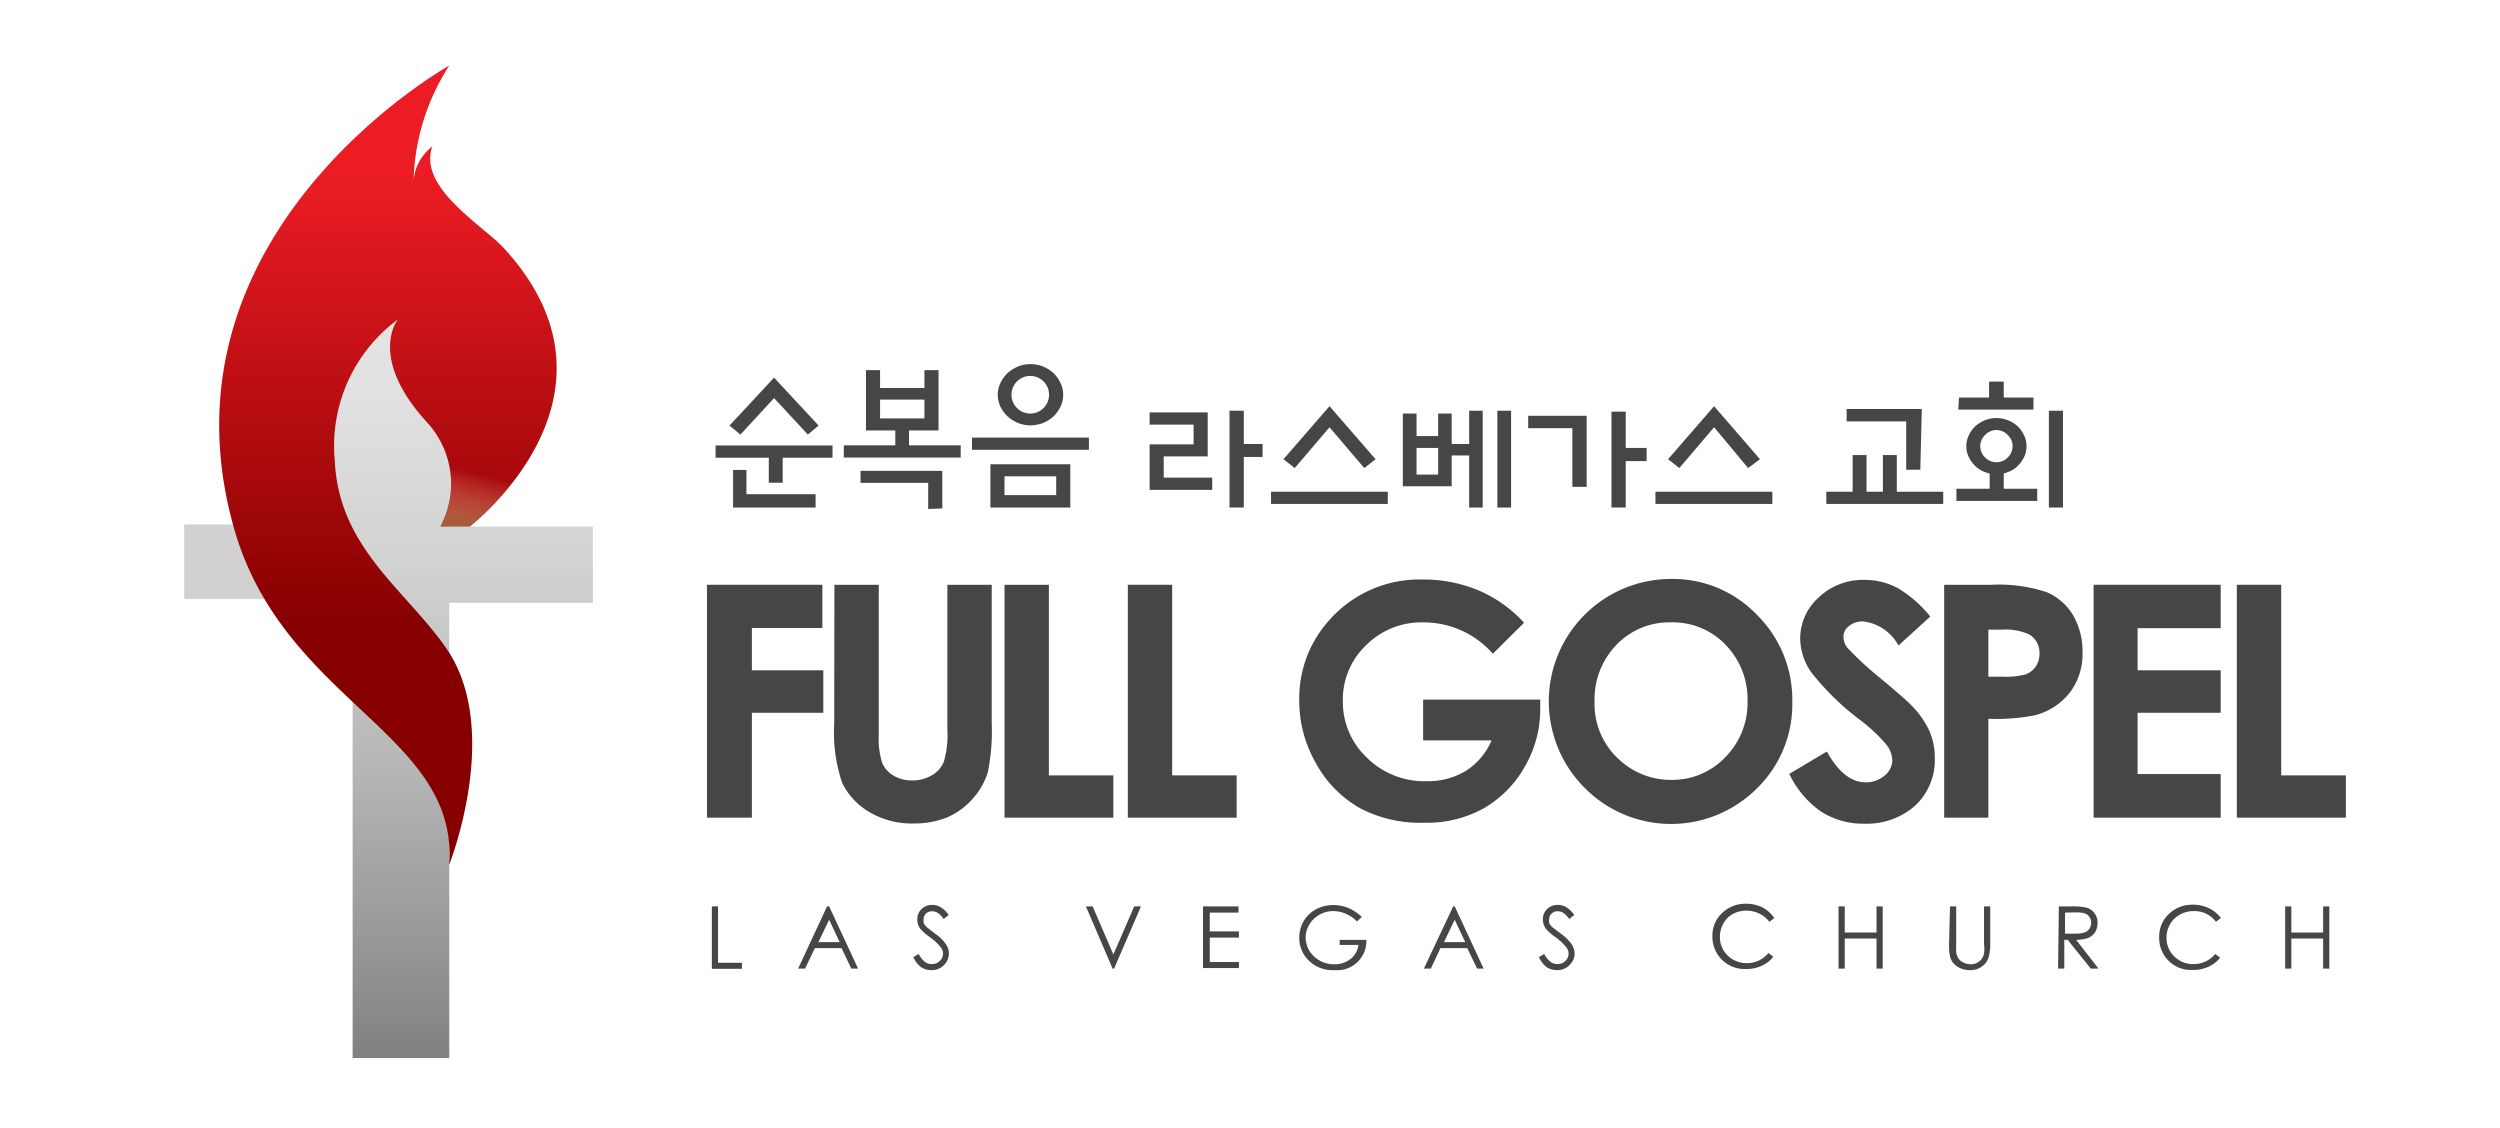 <svg xmlns="http://www.w3.org/2000/svg" xmlns:xlink="http://www.w3.org/1999/xlink" viewBox="0 0 133 60"><defs><linearGradient id="linear-gradient" x1="24.12" y1="13.8" x2="24.12" y2="56.29" gradientUnits="userSpaceOnUse"><stop offset="0" stop-color="#e6e6e6"/><stop offset="0.17" stop-color="#e1e1e1"/><stop offset="0.39" stop-color="#d1d1d1"/><stop offset="0.62" stop-color="#b8b8b8"/><stop offset="0.87" stop-color="#959595"/><stop offset="1" stop-color="gray"/></linearGradient><linearGradient id="linear-gradient-2" x1="20.64" y1="9.26" x2="20.64" y2="36.56" gradientUnits="userSpaceOnUse"><stop offset="0" stop-color="#ec1c24"/><stop offset="0.88" stop-color="#860000"/></linearGradient><linearGradient id="linear-gradient-3" x1="25.76" y1="25.28" x2="25.03" y2="28.16" gradientUnits="userSpaceOnUse"><stop offset="0" stop-color="#f69882" stop-opacity="0"/><stop offset="1" stop-color="#a45e3b"/></linearGradient></defs><g style="isolation:isolate"><g id="Layer_1" data-name="Layer 1"><polygon points="31.54 28.01 23.9 28.01 23.9 27.52 27.66 23.13 20.94 13.8 16.69 20.66 18.76 36.07 18.76 56.29 23.9 56.29 23.9 46 23.9 32.07 31.54 32.07 31.54 28.01" style="fill:url(#linear-gradient)"/><polygon points="9.8 27.9 9.8 31.87 16.2 31.87 14.44 27.9 9.8 27.9" style="fill:#d1d1d1"/><path d="M17.86,17.18s-6.33,6.7.95,15.07c0,0-6-2.4-6-10.48S17.86,17.18,17.86,17.18Z" style="fill:#bdbfc1;mix-blend-mode:multiply"/><path d="M23.44,28a4.83,4.83,0,0,0-.73-5.54C19.55,19,21.16,17,21.16,17a8.36,8.36,0,0,0-3.35,7.5c.21,4.66,3.78,6.88,5.94,10,3,4.35.14,11.52.14,11.52C24.45,39,15,37.34,12.42,28,8.06,12.32,23.9,3.49,23.9,3.49A11.8,11.8,0,0,0,22,10.07a2.58,2.58,0,0,1,1-2.28C22.21,10,25.73,12,26.86,13.26,34,21.12,25,28,25,28Z" style="fill:url(#linear-gradient-2)"/><path d="M23.44,28H25a15.31,15.31,0,0,0,2.79-3H23.92A4.56,4.56,0,0,1,23.44,28Z" style="mix-blend-mode:multiply;fill:url(#linear-gradient-3)"/><path d="M37.61,31.11h6.14v2.3H40v2.25h3.8v2.26H40V43.5H37.61Z" style="fill:#464646"/><path d="M44.39,31.11h2.36v8a4.23,4.23,0,0,0,.18,1.47,1.46,1.46,0,0,0,.6.68,1.9,1.9,0,0,0,1,.26,2,2,0,0,0,1.07-.29,1.45,1.45,0,0,0,.62-.73,5.13,5.13,0,0,0,.18-1.68V31.11h2.36V38.5a10.72,10.72,0,0,1-.21,2.59,3.77,3.77,0,0,1-.8,1.4,3.87,3.87,0,0,1-1.37,1,4.78,4.78,0,0,1-1.8.32,4.41,4.41,0,0,1-2.35-.62,3.65,3.65,0,0,1-1.43-1.55,8.34,8.34,0,0,1-.42-3.14Z" style="fill:#464646"/><path d="M53.44,31.11H55.8V41.25h3.43V43.5H53.44Z" style="fill:#464646"/><path d="M60,31.11h2.36V41.25h3.43V43.5H60Z" style="fill:#464646"/><path d="M81.08,33.13l-1.66,1.65a4.89,4.89,0,0,0-3.68-1.67,4.18,4.18,0,0,0-3.06,1.21,4,4,0,0,0-1.24,3,4.07,4.07,0,0,0,1.29,3,4.34,4.34,0,0,0,3.16,1.24A3.91,3.91,0,0,0,78,41a3.58,3.58,0,0,0,1.35-1.61H75.71V37.22h6.23l0,.52a6.07,6.07,0,0,1-.84,3.08A5.89,5.89,0,0,1,78.94,43a6.22,6.22,0,0,1-3.14.77A6.93,6.93,0,0,1,72.36,43,6.08,6.08,0,0,1,70,40.59a6.66,6.66,0,0,1-.88-3.35A6.2,6.2,0,0,1,70.71,33a6.4,6.4,0,0,1,5-2.17,7.61,7.61,0,0,1,3,.6A7,7,0,0,1,81.08,33.13Z" style="fill:#464646"/><path d="M88.94,30.8a6.18,6.18,0,0,1,4.52,1.9,6.35,6.35,0,0,1,1.89,4.64,6.24,6.24,0,0,1-1.87,4.59,6.46,6.46,0,0,1-9.16,0A6.51,6.51,0,0,1,88.94,30.8Zm0,2.31A3.9,3.9,0,0,0,86,34.3a4.17,4.17,0,0,0-1.17,3,4,4,0,0,0,1.47,3.25,4,4,0,0,0,2.63.94,3.88,3.88,0,0,0,2.86-1.21,4.12,4.12,0,0,0,1.18-3,4.17,4.17,0,0,0-1.19-3A3.88,3.88,0,0,0,88.91,33.11Z" style="fill:#464646"/><path d="M102.69,32.8,101,34.34a2.47,2.47,0,0,0-1.88-1.28,1.12,1.12,0,0,0-.76.25.73.73,0,0,0-.29.56,1,1,0,0,0,.21.59A17.76,17.76,0,0,0,100,36.05c.9.75,1.44,1.22,1.63,1.42a4.77,4.77,0,0,1,1,1.39,3.44,3.44,0,0,1,.3,1.44,3.33,3.33,0,0,1-1,2.52,3.87,3.87,0,0,1-2.75,1,4.14,4.14,0,0,1-2.31-.65,5.15,5.15,0,0,1-1.68-2l2-1.19c.6,1.09,1.29,1.64,2.06,1.64a1.52,1.52,0,0,0,1-.35,1.06,1.06,0,0,0,.42-.82,1.4,1.4,0,0,0-.32-.84,8.55,8.55,0,0,0-1.37-1.29,14.05,14.05,0,0,1-2.62-2.55,3.23,3.23,0,0,1-.59-1.79,2.94,2.94,0,0,1,1-2.21,3.41,3.41,0,0,1,2.42-.92,3.72,3.72,0,0,1,1.76.43A6.45,6.45,0,0,1,102.69,32.8Z" style="fill:#464646"/><path d="M103.43,31.11h2.5a8.18,8.18,0,0,1,2.92.38,3,3,0,0,1,1.42,1.21,3.8,3.8,0,0,1,.52,2,3.37,3.37,0,0,1-.68,2.15,3.46,3.46,0,0,1-1.84,1.2,10.68,10.68,0,0,1-2.49.19V43.5h-2.35ZM105.78,36h.75a4.27,4.27,0,0,0,1.23-.12,1.14,1.14,0,0,0,.54-.42,1.17,1.17,0,0,0,.2-.71,1.12,1.12,0,0,0-.55-1,3.08,3.08,0,0,0-1.5-.25h-.67Z" style="fill:#464646"/><path d="M111.38,31.11h6.76v2.31h-4.42v2.24h4.42v2.26h-4.42v3.26h4.42V43.5h-6.76Z" style="fill:#464646"/><path d="M119,31.11h2.36V41.25h3.44V43.5H119Z" style="fill:#464646"/><path d="M37.87,48.22h.33v3h1.27v.32h-1.6Z" style="fill:#464646"/><path d="M44.11,48.22l1.54,3.31h-.36l-.52-1.09H43.35l-.52,1.09h-.37L44,48.22Zm0,.71-.57,1.19h1.13Z" style="fill:#464646"/><path d="M48.59,50.92l.28-.17c.2.36.42.54.68.54a.71.71,0,0,0,.32-.07.74.74,0,0,0,.22-.21.57.57,0,0,0,.08-.28.56.56,0,0,0-.12-.33,2.93,2.93,0,0,0-.56-.53,2.73,2.73,0,0,1-.52-.45.78.78,0,0,1-.17-.5.77.77,0,0,1,.1-.4.78.78,0,0,1,.29-.28.83.83,0,0,1,.41-.1.88.88,0,0,1,.44.12,1.39,1.39,0,0,1,.43.42l-.27.21a1.25,1.25,0,0,0-.32-.33.57.57,0,0,0-.29-.08.48.48,0,0,0-.33.12.41.41,0,0,0-.12.3.52.52,0,0,0,0,.21.77.77,0,0,0,.17.22l.42.33a2.14,2.14,0,0,1,.59.57.85.85,0,0,1-.11,1.12.89.89,0,0,1-.66.26.94.94,0,0,1-.55-.16A1.28,1.28,0,0,1,48.59,50.92Z" style="fill:#464646"/><path d="M57.77,48.22h.36l1.1,2.56,1.11-2.56h.36l-1.43,3.31h-.08Z" style="fill:#464646"/><path d="M64,48.22h1.89v.33H64.36v1h1.55v.33H64.36v1.3h1.55v.32H64Z" style="fill:#464646"/><path d="M72.45,48.78l-.26.24a1.83,1.83,0,0,0-.6-.41,1.73,1.73,0,0,0-.65-.14,1.51,1.51,0,0,0-.74.19,1.42,1.42,0,0,0-.54.52,1.34,1.34,0,0,0-.2.69,1.41,1.41,0,0,0,.2.71,1.5,1.5,0,0,0,.56.53,1.54,1.54,0,0,0,.77.19,1.36,1.36,0,0,0,.87-.29,1.13,1.13,0,0,0,.41-.74h-1V50h1.42A1.55,1.55,0,0,1,71,51.61,1.8,1.8,0,0,1,69.53,51a1.68,1.68,0,0,1-.41-1.11,1.78,1.78,0,0,1,.23-.88,1.71,1.71,0,0,1,.65-.63,1.94,1.94,0,0,1,.93-.23,2.06,2.06,0,0,1,.79.15A2.46,2.46,0,0,1,72.45,48.78Z" style="fill:#464646"/><path d="M77.39,48.22l1.54,3.31h-.35l-.52-1.09H76.63l-.51,1.09h-.37l1.56-3.31Zm0,.71-.57,1.19h1.13Z" style="fill:#464646"/><path d="M81.87,50.92l.28-.17q.3.54.69.54a.67.67,0,0,0,.31-.07.64.64,0,0,0,.22-.21.57.57,0,0,0,.08-.28.56.56,0,0,0-.12-.33,2.93,2.93,0,0,0-.56-.53,2.73,2.73,0,0,1-.52-.45.84.84,0,0,1-.17-.5.77.77,0,0,1,.1-.4.78.78,0,0,1,.29-.28.83.83,0,0,1,.41-.1.86.86,0,0,1,.44.12,1.39,1.39,0,0,1,.43.42l-.27.21a1.25,1.25,0,0,0-.32-.33.57.57,0,0,0-.29-.08.44.44,0,0,0-.32.12.38.38,0,0,0-.13.3.52.52,0,0,0,0,.21.77.77,0,0,0,.17.22l.43.33a2.48,2.48,0,0,1,.59.57,1,1,0,0,1,.16.49.87.87,0,0,1-.28.63.89.89,0,0,1-.66.26,1,1,0,0,1-.55-.16A1.44,1.44,0,0,1,81.87,50.92Z" style="fill:#464646"/><path d="M94.39,48.84l-.26.2a1.52,1.52,0,0,0-.52-.43,1.58,1.58,0,0,0-1.4,0,1.28,1.28,0,0,0-.52.51,1.43,1.43,0,0,0-.19.72,1.35,1.35,0,0,0,.42,1,1.43,1.43,0,0,0,1,.4,1.47,1.47,0,0,0,1.16-.54l.26.2a1.62,1.62,0,0,1-.62.48,1.85,1.85,0,0,1-.82.17,1.71,1.71,0,0,1-1.8-1.75,1.62,1.62,0,0,1,.51-1.22,1.77,1.77,0,0,1,1.28-.5,1.92,1.92,0,0,1,.84.18A1.71,1.71,0,0,1,94.39,48.84Z" style="fill:#464646"/><path d="M97.81,48.22h.33v1.39h1.69V48.22h.33v3.31h-.33v-1.6H98.14v1.6h-.33Z" style="fill:#464646"/><path d="M103.74,48.22h.33v2a4.16,4.16,0,0,0,0,.44.81.81,0,0,0,.12.33.67.67,0,0,0,.27.22.88.88,0,0,0,.38.09.74.74,0,0,0,.32-.07.79.79,0,0,0,.25-.19,1,1,0,0,0,.14-.3,2,2,0,0,0,0-.52v-2h.33v2a2.39,2.39,0,0,1-.09.72.91.91,0,0,1-.34.47,1,1,0,0,1-.63.2,1.19,1.19,0,0,1-.69-.19.86.86,0,0,1-.38-.5,2.72,2.72,0,0,1-.06-.7Z" style="fill:#464646"/><path d="M109.53,48.22h.65a3.88,3.88,0,0,1,.75.05.8.8,0,0,1,.48.29.82.82,0,0,1,.18.54,1,1,0,0,1-.12.48.83.83,0,0,1-.36.31,1.88,1.88,0,0,1-.66.11l1.19,1.53h-.41L110,50h-.18v1.53h-.33Zm.33.33v1.12h.57a1.46,1.46,0,0,0,.49-.07.48.48,0,0,0,.24-.2.54.54,0,0,0,.09-.31.53.53,0,0,0-.09-.3.47.47,0,0,0-.23-.19,1.42,1.42,0,0,0-.49-.06Z" style="fill:#464646"/><path d="M118.15,48.84l-.26.2a1.52,1.52,0,0,0-.52-.43,1.46,1.46,0,0,0-.67-.14,1.45,1.45,0,0,0-.73.19,1.28,1.28,0,0,0-.52.51,1.34,1.34,0,0,0-.19.72,1.35,1.35,0,0,0,.42,1,1.41,1.41,0,0,0,1,.4,1.48,1.48,0,0,0,1.17-.54l.26.2a1.62,1.62,0,0,1-.62.48,1.87,1.87,0,0,1-.83.17,1.69,1.69,0,0,1-1.79-1.75,1.62,1.62,0,0,1,.51-1.22,1.77,1.77,0,0,1,1.28-.5,1.92,1.92,0,0,1,.84.18A1.71,1.71,0,0,1,118.15,48.84Z" style="fill:#464646"/><path d="M121.57,48.22h.33v1.39h1.69V48.22h.33v3.31h-.33v-1.6H121.9v1.6h-.33Z" style="fill:#464646"/><path d="M44.29,23.7v.65H41.64v1.33H40.9V24.35H38.07V23.7Zm-3.11-2.52-1.79,1.94-.58-.48,2.37-2.55,2.37,2.55-.57.48ZM39.71,25v1.29h3.68V27H39V25Z" style="fill:#464646"/><path d="M46.07,19.69h.75v.95h2.36v-.95h.75V22.9H48.36v.79h2.75v.65H44.89v-.65h2.74V22.9H46.07Zm3.31,7.39V25.69h-3.6v-.64h4.35v2Zm-.2-5.82H46.82v1h2.36Z" style="fill:#464646"/><path d="M51.71,23.93v-.65h6.22v.65ZM56.94,27H52.69V24.7h4.25Zm-.38-6a1.38,1.38,0,0,1-.14.63,1.9,1.9,0,0,1-.37.52,2.06,2.06,0,0,1-.55.35,2,2,0,0,1-.68.13,1.86,1.86,0,0,1-.67-.13,2.06,2.06,0,0,1-.55-.35,1.93,1.93,0,0,1-.38-.52,1.52,1.52,0,0,1-.14-.63,1.44,1.44,0,0,1,.14-.62,1.83,1.83,0,0,1,.38-.53,2.06,2.06,0,0,1,.55-.35,1.86,1.86,0,0,1,.67-.13,2,2,0,0,1,.68.13,2.06,2.06,0,0,1,.55.35,1.8,1.8,0,0,1,.37.53A1.31,1.31,0,0,1,56.56,21Zm-3.12,4.34v1h2.75v-1ZM55.81,21a1,1,0,0,0-1-1,1,1,0,0,0,0,2,1,1,0,0,0,1-1Z" style="fill:#464646"/><path d="M64.49,25.41v.65H61.16V23.64H63.5V22.59H61.16v-.65h3.09v2.34H61.91v1.13Zm.92-3.56h.76v1.77h1v.69h-1V27h-.76Z" style="fill:#464646"/><path d="M67.62,26.16h6.21v.65H67.62Zm3.11-3.43L68.88,24.9l-.6-.47,2.45-2.82,2.45,2.82-.6.47Z" style="fill:#464646"/><path d="M74.63,22h.73v1.2h1.15V22h.72v1.62h.93V21.85h.72V27h-.72V24.23h-.93v1.64h-2.6Zm1.88,1.83H75.36v1.42h1.15ZM79.66,27V21.85h.73V27Z" style="fill:#464646"/><path d="M84.41,25.9h-.76V22.78H81.3v-.66h3.11Zm1.32-4h.76v1.93H87.6v.7H86.49V27h-.76Z" style="fill:#464646"/><path d="M88.07,26.16h6.22v.65H88.07Zm3.12-3.43L89.34,24.9l-.6-.47,2.45-2.82,2.44,2.82L93,24.9Z" style="fill:#464646"/><path d="M97.16,26.16h1.4V24.21h.74v1.95h.87V24.21h.74v1.95h2.47v.65H97.16Zm5-1.17h-.75V22.42H98.24v-.66h4Z" style="fill:#464646"/><path d="M107.81,23.74a1.29,1.29,0,0,1-.13.58,1.71,1.71,0,0,1-.34.47,1.34,1.34,0,0,1-.51.32l-.23.08V26h1.78v.65h-4.3V26h1.77v-.8l-.26-.09a1.52,1.52,0,0,1-.51-.32,1.71,1.71,0,0,1-.34-.47,1.29,1.29,0,0,1-.13-.58,1.27,1.27,0,0,1,.13-.58,1.61,1.61,0,0,1,.34-.48,1.91,1.91,0,0,1,.51-.32,1.66,1.66,0,0,1,1.24,0,1.64,1.64,0,0,1,.51.32,1.61,1.61,0,0,1,.34.48A1.27,1.27,0,0,1,107.81,23.74Zm-3.59-2.59h1.6V20.3h.78v.85h1.58v.64h-4Zm2.85,2.59a.81.81,0,0,0-.26-.6.82.82,0,0,0-1.2,0,.81.81,0,0,0-.26.6.83.83,0,0,0,.26.6.84.84,0,0,0,1.2,0A.83.83,0,0,0,107.07,23.74ZM109.75,27H109V21.85h.75Z" style="fill:#464646"/></g></g></svg>